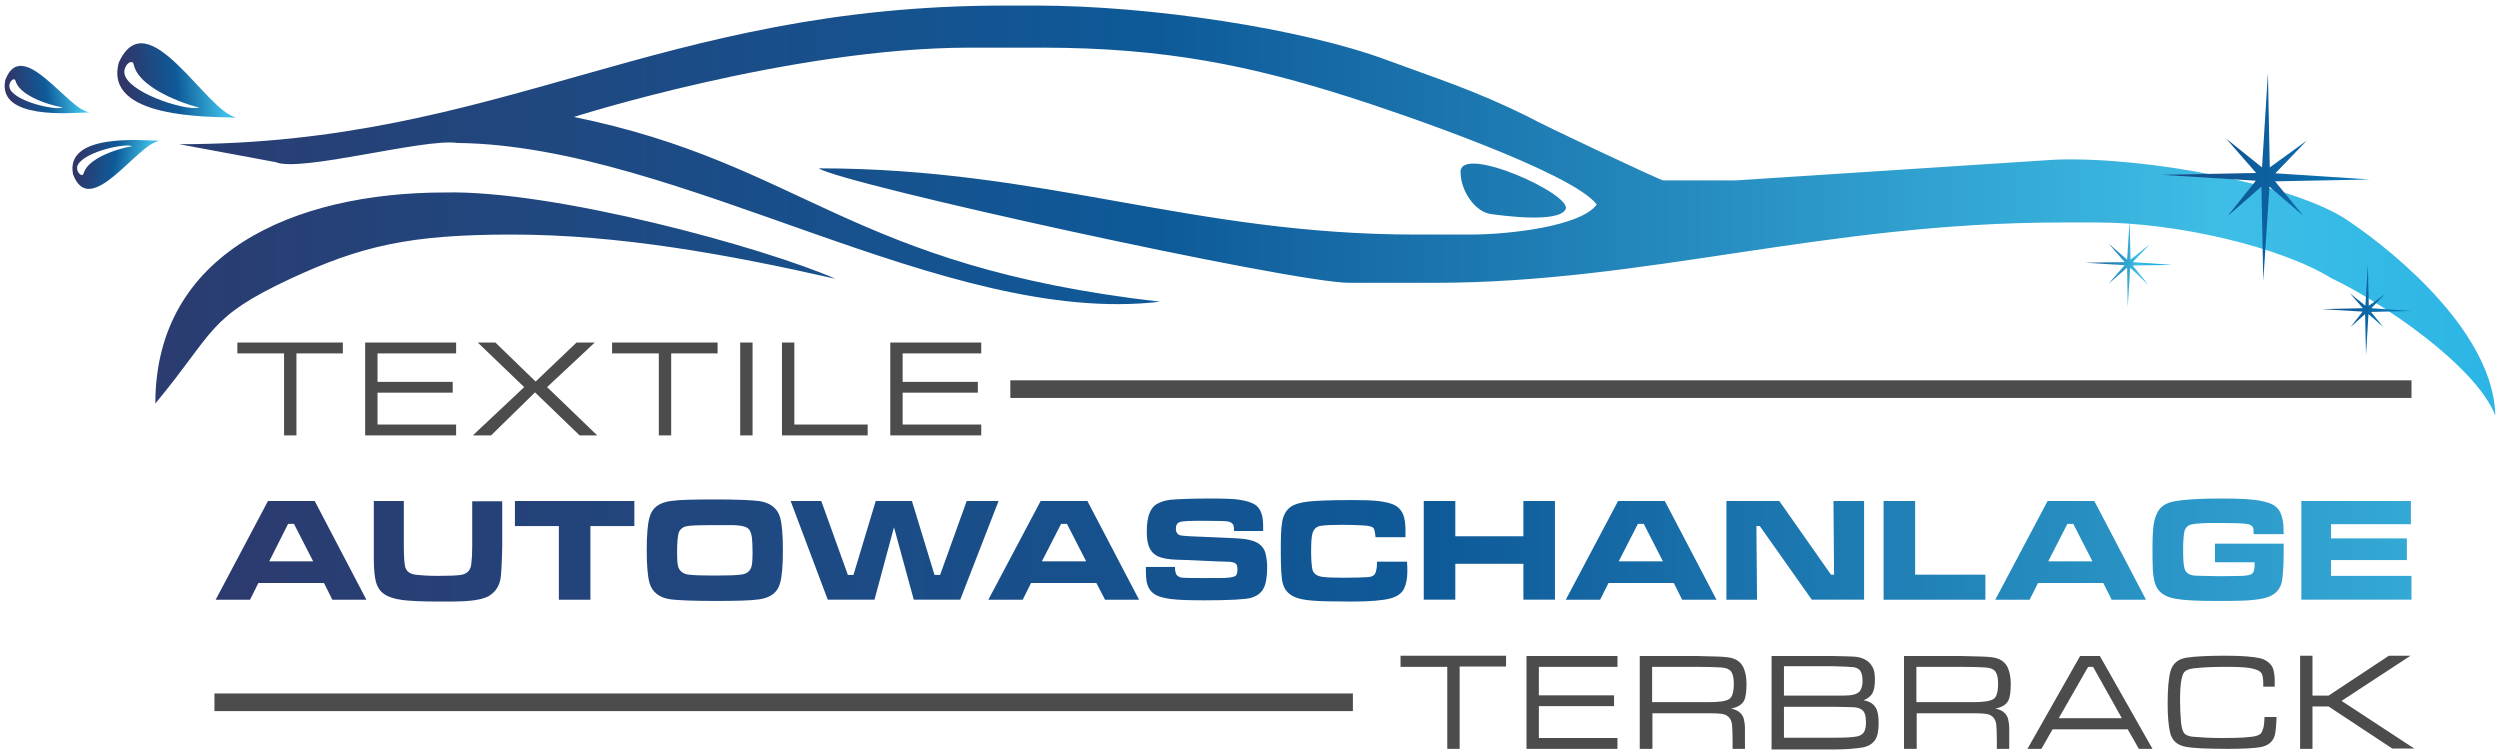 <?xml version="1.0" encoding="utf-8"?>
<!DOCTYPE svg PUBLIC "-//W3C//DTD SVG 1.1//EN" "http://www.w3.org/Graphics/SVG/1.1/DTD/svg11.dtd">
<svg version="1.1" xmlns="http://www.w3.org/2000/svg" xmlns:xlink="http://www.w3.org/1999/xlink" x="0px" y="0px"
	 viewBox="0 0 807.9 243.8" style="enable-background:new 0 0 807.9 243.8;" xml:space="preserve">
<style type="text/css">
	.st0{fill-rule:evenodd;clip-rule:evenodd;fill:transparent;}
	.st1{fill:url(#SVGID_1_);}
	.st2{fill:#4D4C4C;}
	.st3{fill-rule:evenodd;clip-rule:evenodd;fill:#4D4C4C;}
	.st4{fill-rule:evenodd;clip-rule:evenodd;fill:url(#SVGID_2_);}
	.st5{fill:url(#SVGID_3_);}
	.st6{fill:url(#SVGID_4_);}
	.st7{fill:url(#SVGID_5_);}
	.st8{fill-rule:evenodd;clip-rule:evenodd;fill:url(#SVGID_6_);}
	.st9{fill-rule:evenodd;clip-rule:evenodd;fill:url(#SVGID_7_);}
	.st10{fill-rule:evenodd;clip-rule:evenodd;fill:url(#SVGID_8_);}
	.st11{display:none;}
	.st12{display:inline;}
	.st13{fill-rule:evenodd;clip-rule:evenodd;fill:#1E3C73;}
	.st14{fill:#FFFFFF;}
</style>
<g id="TAW__x5F_farbig">
	<g>
		<rect x="-17" y="-175.7" class="st0" width="841.9" height="595.3"/>
		<g>
			<linearGradient id="SVGID_1_" gradientUnits="userSpaceOnUse" x1="15.381" y1="177.84" x2="1194.44" y2="177.84">
				<stop  offset="0" style="stop-color:#303668"/>
				<stop  offset="0.38" style="stop-color:#0E5A99"/>
				<stop  offset="0.72" style="stop-color:#3EBEE6"/>
				<stop  offset="1" style="stop-color:#009FE3"/>
			</linearGradient>
			<path class="st1" d="M107.4,193.8l-2.7-5.4H83.5l-2.7,5.4H69.7l16.9-31.9h15.1l16.7,31.9H107.4L107.4,193.8z M101.2,181.4
				l-6.2-12.1h-1.9L87,181.4H101.2L101.2,181.4z M120.8,161.9h9.7v14.7c0,3.4,0.2,5.5,0.4,6.4c0.3,1.5,1.4,2.4,3.2,2.7
				c1.7,0.2,4.2,0.4,7.4,0.4c3.5,0,5.9-0.1,7.4-0.3c2-0.3,3.2-1.5,3.4-3.5c0.2-1.6,0.3-3.5,0.3-5.6v-14.7h9.7v14.7
				c-0.1,5.1-0.3,8.5-0.5,10c-0.4,2.7-1.7,4.6-3.8,5.9c-1.6,0.9-4.3,1.5-8.1,1.7c-1.9,0.1-4.6,0.1-8.2,0.1c-5.4,0-9.3-0.2-11.7-0.5
				c-2.8-0.4-4.8-1.1-6.1-2.1c-1.2-0.9-2-2.2-2.4-3.7c-0.4-1.5-0.7-4-0.7-7.4l0-4.1V161.9L120.8,161.9z M166.3,161.9h38.7v8.1h-14.2
				v23.8h-10.2V170h-14.2V161.9L166.3,161.9z M231.2,161.4c6.7,0,11.3,0.2,14,0.5c3.7,0.5,6,2.3,6.9,5.3c0.6,2.1,0.9,5.6,0.9,10.6
				c0,5-0.3,8.5-0.9,10.6c-0.8,3.1-3.1,4.8-6.9,5.3c-2.6,0.4-7.4,0.5-14.2,0.5c-6.8,0-11.6-0.2-14.2-0.5c-3.7-0.5-6-2.3-6.9-5.3
				c-0.6-2.1-0.9-5.6-0.9-10.6c0-5,0.3-8.5,0.9-10.6c0.8-3.1,3.1-4.8,6.9-5.3C219.4,161.5,224.2,161.4,231.2,161.4L231.2,161.4z
				 M230.7,169.7c-4.9,0-7.9,0.1-9,0.4c-1.2,0.3-2.1,1.1-2.4,2.2c-0.3,1.1-0.5,3.2-0.5,6.3c0,2,0.1,3.4,0.3,4.3
				c0.4,1.6,1.6,2.6,3.5,2.8c1.5,0.2,4.3,0.3,8.4,0.3c4.1,0,6.9-0.1,8.4-0.3c2-0.2,3.1-1.2,3.5-2.8c0.2-0.9,0.3-2.3,0.3-4.1
				c0-2.3-0.1-4-0.2-5c-0.2-1.6-0.7-2.7-1.5-3.2c-0.7-0.5-2.2-0.8-4.4-0.9C236.2,169.7,234.1,169.7,230.7,169.7L230.7,169.7z
				 M255.5,161.9h9.9l8.6,23.9h1.8l7.2-23.9h11.7l7.3,23.9h1.8l8.6-23.9h10.3l-12.4,31.9h-15l-6.4-23.4l-6.3,23.4h-15.1L255.5,161.9
				L255.5,161.9z M357.1,193.8h11l-16.7-31.9h-15.1l-16.9,31.9h11.1l2.7-5.4h21.1L357.1,193.8L357.1,193.8z M351,181.4h-14.3
				l6.2-12.1h1.9L351,181.4L351,181.4z M370.3,183.2h9.4c0,1.6,0.3,2.6,1,3c0.4,0.3,1,0.5,1.6,0.5c1,0.1,3.4,0.1,7.2,0.1
				c4.1,0,6.5,0,7.2-0.1c1.2-0.1,2-0.3,2.4-0.5c0.6-0.3,0.8-1.1,0.8-2.3c0-0.8-0.2-1.4-0.5-1.7c-0.5-0.5-1.6-0.7-3.3-0.7
				c-1.1,0-3.7-0.1-7.6-0.3c-3.9-0.2-6.5-0.3-7.8-0.3c-3.1-0.1-5.2-0.5-6.5-1.1c-1.6-0.8-2.7-2.1-3.2-4.1c-0.3-1.1-0.4-2.4-0.4-4
				c0-4.7,1.1-7.7,3.4-8.9c1.2-0.7,2.7-1.1,4.3-1.3c2.4-0.2,6.6-0.4,12.7-0.4c4.5,0,7.7,0.1,9.6,0.4c2.5,0.4,4.3,1,5.4,1.9
				c1.5,1.2,2.2,3.4,2.2,6.6c0,0.4,0,0.9,0,1.6h-9.4c0-0.9-0.1-1.6-0.2-1.9c-0.3-0.6-0.9-1-1.8-1.2c-0.7-0.1-3.4-0.2-8.2-0.2
				c-4.1,0-6.5,0.1-7.3,0.4c-0.9,0.3-1.3,1-1.3,2.2c0,1.1,0.5,1.8,1.4,2.1c0.8,0.2,4.2,0.4,10.3,0.6c5.5,0.2,9.1,0.4,10.6,0.6
				c2,0.3,3.5,0.8,4.5,1.5c1.1,0.8,1.9,1.9,2.2,3.3c0.3,1.3,0.5,2.7,0.5,4.3c0,3.1-0.4,5.5-1.2,6.9c-0.8,1.5-2.1,2.4-4,3
				c-1.8,0.5-6.8,0.8-14.9,0.8c-4.9,0-8.5-0.1-10.8-0.4c-2.7-0.3-4.6-0.9-5.8-1.8c-1.3-1-2-2.3-2.3-4.1c-0.1-0.9-0.2-1.9-0.2-3.1
				C370.3,184.7,370.3,184.1,370.3,183.2L370.3,183.2z M445,181.5h9.7c0.1,1.6,0.1,2.6,0.1,3.2c0,2.3-0.4,4.2-1.1,5.6
				c-0.8,1.5-2.2,2.5-4.4,3.1c-2.3,0.6-6.4,1-12.2,1c-6.4,0-10.7-0.1-12.9-0.3c-2.9-0.2-5-0.7-6.3-1.4c-1.7-0.9-2.8-2.2-3.3-4
				c-0.5-1.5-0.7-5-0.7-10.5c0-4.6,0.1-7.6,0.4-9.2c0.3-2.4,1.3-4.1,2.8-5.2c1.1-0.8,3-1.4,5.5-1.7c2.6-0.3,7.4-0.5,14.2-0.5
				c3.9,0,6.7,0.1,8.5,0.3c2.6,0.3,4.5,0.8,5.7,1.5c1.5,0.9,2.4,2.3,2.8,4c0.3,1.2,0.4,2.7,0.4,4.3c0,0.3,0,0.9,0,1.9h-9.7
				c-0.1-1.5-0.3-2.4-0.6-2.9c-0.4-0.5-1.4-0.8-3.3-0.9c-1.8-0.1-4-0.2-6.6-0.2c-3.4,0-5.7,0.1-7,0.3c-1.6,0.2-2.5,1.1-2.9,2.6
				c-0.3,1.2-0.4,3.1-0.4,5.8c0,2.7,0.2,4.6,0.4,5.7c0.4,1.4,1.4,2.1,3.1,2.4c1.4,0.2,3.6,0.3,6.9,0.3c3.9,0,6.6-0.1,8-0.2
				c1.3-0.1,2.1-0.6,2.4-1.4C444.9,184,445,183,445,181.5L445,181.5z M460.1,161.9h10.2v11.4h22v-11.4h10.2v31.9h-10.2v-11.6h-22
				v11.6h-10.2V161.9L460.1,161.9z M543.6,193.8l-2.7-5.4h-21.1l-2.7,5.4h-11.1l16.9-31.9h15.1l16.7,31.9H543.6L543.6,193.8z
				 M537.4,181.4l-6.2-12.1h-1.9l-6.2,12.1H537.4L537.4,181.4z M557.9,161.9H575l16.7,23.8h1l-0.2-23.8h9.9v31.9h-16.9L568.7,170
				h-1.1l0.2,23.8h-9.9V161.9L557.9,161.9z M608.7,161.9h10.2v23.8h22.7v8.1h-32.9V161.9L608.7,161.9z M682.4,193.8l-2.7-5.4h-21.1
				l-2.7,5.4h-11.1l16.9-31.9h15.1l16.7,31.9H682.4L682.4,193.8z M676.2,181.4l-6.2-12.1h-1.9l-6.2,12.1H676.2L676.2,181.4z
				 M715.7,175.7H738c0,0.5,0,0.8,0,0.8c0,4.3-0.1,7.7-0.4,10.2c-0.3,3.7-2.4,5.9-6.3,6.7c-1.9,0.4-4.1,0.6-6.4,0.7
				c-2.5,0.1-5.4,0.1-8.8,0.1c-6,0-10.3-0.2-13-0.7c-3.6-0.6-5.8-2.2-6.7-5c-0.4-1.3-0.6-2.9-0.7-4.6c-0.1-2.2-0.1-4.5-0.1-6.9
				c0-4.1,0.2-7,0.6-8.7c0.6-2.3,1.5-4,2.9-4.9c0.9-0.7,2.1-1.1,3.6-1.4c3.3-0.6,8.3-0.9,15.1-0.9c6,0,10.4,0.2,13,0.8
				c2.6,0.5,4.4,1.3,5.4,2.6c0.9,1.1,1.5,2.8,1.7,5.2c0,0.6,0.1,1.6,0.1,2.9h-9.7c0-0.9-0.1-1.5-0.1-1.8c-0.2-0.8-0.9-1.3-2.1-1.5
				c-1.6-0.2-4.6-0.3-9.1-0.3c-4,0-6.8,0.1-8.4,0.4c-1.5,0.2-2.4,1.1-2.7,2.4c-0.2,1.1-0.4,2.9-0.4,5.5c0,3,0.1,5.1,0.4,6.2
				c0.3,1.5,1.4,2.3,3.2,2.5c0.9,0.1,3.5,0.1,7.9,0.2c4.4,0,6.9-0.1,7.7-0.1c1.5-0.1,2.5-0.3,2.9-0.6c0.7-0.4,1-1.4,1-2.8
				c0-0.2,0-0.5,0-1h-12.8V175.7L715.7,175.7z M743.7,161.9h35.4v7.5h-25.8v4.6h24.5v7h-24.5v5.1h26v7.7h-35.6V161.9z"/>
			<path class="st2" d="M76.7,110.7h34.1v3.5h-15v26.5h-4v-26.5H76.7V110.7L76.7,110.7z M118,140.7v-30h29.4v3.5H122v9.2h24.3v3.5
				H122v10.3h25.4v3.5H118L118,140.7z M154.4,110.7h5.7l13,12.6l13.2-12.6h5.9l-15.4,14.4l16.2,15.6h-5.7l-14.4-13.9l-14.2,13.9
				h-5.9l16.6-15.6L154.4,110.7L154.4,110.7z M197.8,110.7h34.1v3.5h-15v26.5h-4v-26.5h-15.1V110.7L197.8,110.7z M239.2,110.7h4v30
				h-4V110.7L239.2,110.7z M252.7,110.7h4v26.5h23.7v3.5h-27.7V110.7L252.7,110.7z M287.7,140.7v-30h29.4v3.5h-25.4v9.2H316v3.5
				h-24.3v10.3h25.4v3.5H287.7z"/>
			<rect x="326.5" y="122.9" class="st3" width="452.8" height="5.7"/>
			<path class="st2" d="M452.6,211.9h34.1v3.5h-15V242h-4v-26.5h-15.1V211.9L452.6,211.9z M493.3,242v-30h29.4v3.5h-25.4v9.2h24.3
				v3.5h-24.3v10.3h25.4v3.5H493.3L493.3,242z M529.9,242v-30h18.7c5.1,0.1,8.3,0.2,9.7,0.4c2.5,0.3,4.2,1.4,5.1,3.3
				c0.6,1.3,1,3,1,5.3c0,2.1-0.2,3.7-0.5,4.7c-0.5,1.7-2,2.8-4.5,3.3c1.3,0.2,2.3,0.7,3.1,1.5c0.5,0.5,0.8,1.1,1,1.7
				c0.2,0.8,0.4,1.9,0.4,3.1c0,0.8,0,1.6,0,2.4v4.3h-4v-2.9c0-2.4-0.1-4.1-0.2-5.1c-0.3-1.9-1.4-3-3.2-3.3c-0.9-0.1-2-0.2-3.3-0.2
				l-4.5,0h-14.7V242H529.9L529.9,242z M533.9,226.9h14.7l2.3,0c1,0,1.5,0,1.5,0c3.2,0,5.3-0.3,6.4-1c1-0.6,1.5-2.3,1.5-5
				c0-2.3-0.5-3.8-1.4-4.4c-0.6-0.5-1.6-0.7-2.7-0.8c-1.7-0.1-4.2-0.2-7.6-0.2h-14.7V226.9L533.9,226.9z M572.5,242v-30h19.9
				c3.6,0.1,5.9,0.1,6.8,0.2c2.8,0.2,4.8,1.3,5.9,3.3c0.6,1,0.8,2.4,0.8,4.2c0,2-0.3,3.5-0.9,4.5c-0.6,0.9-1.5,1.6-2.8,2.1
				c1.8,0.3,3.1,1,3.9,2.3c0.7,1.1,1,2.7,1,5c0,3-0.5,5.1-1.7,6.2c-0.8,0.9-1.9,1.4-3.2,1.7c-2.2,0.4-5.5,0.7-9.9,0.7H572.5
				L572.5,242z M576.5,224.8h15.9c2.7,0,4.4,0,5.3-0.1c1.8-0.2,2.9-0.7,3.5-1.6c0.4-0.7,0.7-1.7,0.7-3c0-1.9-0.4-3.2-1.2-3.8
				c-0.5-0.4-1.1-0.6-1.8-0.7c-0.9-0.1-3-0.2-6.5-0.3h-15.9V224.8L576.5,224.8z M576.5,238.4h15.9c3.6,0,6.1-0.1,7.6-0.4
				c1.3-0.2,2.2-0.9,2.6-1.9c0.3-0.7,0.4-1.7,0.4-2.7c0-2.1-0.4-3.4-1.3-4c-0.6-0.5-1.4-0.7-2.2-0.8c-0.7-0.1-3.1-0.1-7.1-0.2h-15.9
				V238.4L576.5,238.4z M615.3,242v-30H634c5.1,0.1,8.3,0.2,9.7,0.4c2.5,0.3,4.2,1.4,5.1,3.3c0.6,1.3,1,3,1,5.3
				c0,2.1-0.2,3.7-0.5,4.7c-0.5,1.7-2,2.8-4.5,3.3c1.3,0.2,2.3,0.7,3.1,1.5c0.5,0.5,0.8,1.1,1,1.7c0.2,0.8,0.4,1.9,0.4,3.1
				c0,0.8,0,1.6,0,2.4v4.3h-4v-2.9c0-2.4-0.1-4.1-0.2-5.1c-0.3-1.9-1.4-3-3.2-3.3c-0.9-0.1-2-0.2-3.3-0.2l-4.5,0h-14.7V242H615.3
				L615.3,242z M619.3,226.9H634l2.3,0c1,0,1.5,0,1.5,0c3.2,0,5.3-0.3,6.4-1c1-0.6,1.5-2.3,1.5-5c0-2.3-0.5-3.8-1.4-4.4
				c-0.6-0.5-1.6-0.7-2.7-0.8c-1.7-0.1-4.2-0.2-7.6-0.2h-14.7V226.9L619.3,226.9z M691.2,242l-3.6-6.3h-24.3l-3.6,6.3h-4.5l17-30
				h6.4l17,30H691.2L691.2,242z M685.7,232.1l-9.3-16.6h-1.6l-9.5,16.6H685.7L685.7,232.1z M731.8,231.7h3.9
				c-0.1,2.7-0.3,4.6-0.5,5.6c-0.5,2.2-2,3.6-4.5,4.1c-2,0.4-5.6,0.6-10.8,0.6c-6.7,0-11.3-0.2-13.7-0.7c-2.6-0.5-4.3-2-4.9-4.5
				c-0.5-2.1-0.8-5.2-0.8-9.4c0-4.8,0.3-8.2,0.9-10.4c0.7-2.6,2.5-4.1,5.4-4.5c2.8-0.4,7-0.6,12.4-0.6c5.2,0,8.9,0.3,11.1,0.8
				c1.7,0.4,3,1.3,3.9,2.6c0.5,0.8,0.8,2.2,0.9,4.1c0,0.2,0,1.1,0,2.5h-3.7c0-0.5,0-0.9,0-1c0-1.6-0.2-2.6-0.5-3.2
				c-0.5-0.9-1.7-1.4-3.7-1.8c-1.8-0.3-4.5-0.4-8.2-0.4c-4.3,0-7.7,0.2-10.2,0.5c-1.6,0.2-2.7,0.7-3.2,1.6c-0.7,1.3-1.1,4.1-1.1,8.3
				c0,2.4,0.1,4.8,0.3,7.3c0.2,2.1,0.6,3.4,1.3,4c0.6,0.5,1.5,0.8,2.7,0.9c2.3,0.2,5.4,0.4,9.3,0.4c5.6,0,9.3-0.2,11.1-0.7
				c1.1-0.3,1.8-0.9,2-2C731.6,235.2,731.7,233.8,731.8,231.7L731.8,231.7z M743.3,211.9h4v12.9h5.2l19.5-12.9h7l-22.3,14.6
				l23.5,15.4h-7.1l-20.6-13.6h-5.2V242h-4V211.9z"/>
			<rect x="69.3" y="224.1" class="st3" width="367.9" height="5.7"/>
			<linearGradient id="SVGID_2_" gradientUnits="userSpaceOnUse" x1="-13.07" y1="68.031" x2="1006.257" y2="68.031">
				<stop  offset="0" style="stop-color:#303668"/>
				<stop  offset="0.38" style="stop-color:#0E5A99"/>
				<stop  offset="0.72" style="stop-color:#3EBEE6"/>
				<stop  offset="1" style="stop-color:#009FE3"/>
			</linearGradient>
			<path class="st4" d="M57.9,46.6l31.2,5.8c8,3.4,48-7.8,58.7-6.2c71.9,0.8,157.7,59.5,227.1,51.3C274.1,86,259.7,53,185.5,37.8
				c-1.2,0.3,70.1-22.4,127.8-22.4h23.4c40.5,0,68.2,6.1,99.1,15.9c16.8,5.3,72.6,24.5,80.2,34.8c-5.1,7-28.1,9.7-40.9,9.7h-17.5
				c-72.5,0-120.1-21.4-193-21.4c7.3,5,153,37,171.5,37h27.3c68.5,0,126.2-19.5,202.7-19.5h11.7c25.7,0,59.5,8,75.6,18
				c15.9,7.5,46.6,28.1,53,44.4c-0.6-25.9-30.5-51.5-47.9-63.2c-16.9-11.4-64.8-20.6-94.4-19.5l-103.2,6.7h-23.4
				c-0.9,0-40.4-18.6-43.7-20.6c-17.6-8.7-29.5-12.3-45.9-18.4c-27.1-10-75.9-17.5-113-17.5H325C212.4,1.7,162.3,46.6,57.9,46.6
				L57.9,46.6z M472,55.7c-0.4-9.4,36.6,7.2,33.9,12c-2.4,4.4-20.2,2-23.9,1.5C476.6,68.6,472,61.5,472,55.7L472,55.7z M50.2,130.4
				c0-48.6,44.7-68.2,93.6-68.2c35.2-0.8,103,17.7,126.2,27.9c-35.2-8-70.2-14.3-104.7-14.3c-32.7,0-48.5,3.6-71.5,14.3
				C66.9,102.7,69.7,106.9,50.2,130.4z"/>
			<linearGradient id="SVGID_3_" gradientUnits="userSpaceOnUse" x1="672.131" y1="57.222" x2="810.78" y2="57.222">
				<stop  offset="0" style="stop-color:#303668"/>
				<stop  offset="0.38" style="stop-color:#0E5A99"/>
				<stop  offset="1" style="stop-color:#009FE3"/>
			</linearGradient>
			<polygon class="st5" points="733.5,54.1 732.9,23.6 731,54.1 719.4,44.8 729.1,55.9 698.6,56.5 729,58.4 719.9,69.8 730.8,60.3 
				731.4,90.8 733.4,60.3 744.4,69.8 735.2,58.6 765.8,58 735.3,56 745.5,45.4 			"/>
			<linearGradient id="SVGID_4_" gradientUnits="userSpaceOnUse" x1="662.552" y1="85.242" x2="701.695" y2="85.242">
				<stop  offset="0" style="stop-color:#303668"/>
				<stop  offset="0.38" style="stop-color:#0E5A99"/>
				<stop  offset="0.72" style="stop-color:#3EBEE6"/>
				<stop  offset="1" style="stop-color:#009FE3"/>
			</linearGradient>
			<polygon class="st6" points="688.5,83.9 688.2,71.3 687.4,83.9 681.4,78.7 686.6,84.7 673.9,84.9 686.6,85.7 681.4,91.7 
				687.4,86.5 687.6,99.2 688.4,86.5 694.2,92 689.2,85.8 701.9,85.6 689.2,84.7 694.7,79 			"/>
			<linearGradient id="SVGID_5_" gradientUnits="userSpaceOnUse" x1="738.813" y1="100.184" x2="792.182" y2="100.184">
				<stop  offset="0" style="stop-color:#303668"/>
				<stop  offset="0.38" style="stop-color:#0E5A99"/>
				<stop  offset="1" style="stop-color:#009FE3"/>
			</linearGradient>
			<polygon class="st7" points="765.5,98.8 765.2,85.6 764.4,98.8 759.4,94.8 763.6,99.6 750.3,99.9 763.5,100.7 759.6,105.7 
				764.3,101.5 764.6,114.8 765.4,101.5 770.2,105.7 766.2,100.8 779.5,100.5 766.3,99.6 770.7,95.1 			"/>
			<linearGradient id="SVGID_6_" gradientUnits="userSpaceOnUse" x1="40.328" y1="27.78" x2="83.976" y2="23.962">
				<stop  offset="0" style="stop-color:#303668"/>
				<stop  offset="0.38" style="stop-color:#0E5A99"/>
				<stop  offset="0.72" style="stop-color:#3EBEE6"/>
				<stop  offset="1" style="stop-color:#009FE3"/>
			</linearGradient>
			<path class="st8" d="M43.2,20.8c1.8,8.8,20.8,14.1,21.2,13.9c-3.1,1.4-21.1-3.9-23.9-10C39.1,21.6,42.7,18.6,43.2,20.8L43.2,20.8
				z M38.4,20.2c-5,18.2,29.3,17.5,38,17.8C66.6,36.1,47.7-0.2,38.4,20.2z"/>
			<linearGradient id="SVGID_7_" gradientUnits="userSpaceOnUse" x1="3.413" y1="31.07" x2="33.279" y2="26.339">
				<stop  offset="0" style="stop-color:#303668"/>
				<stop  offset="0.38" style="stop-color:#0E5A99"/>
				<stop  offset="0.72" style="stop-color:#3EBEE6"/>
				<stop  offset="1" style="stop-color:#009FE3"/>
			</linearGradient>
			<path class="st9" d="M5,26.1c1.7,6,15,8.7,15.3,8.6c-2.1,1.1-14.8-1.7-17-5.8C2.2,26.9,4.6,24.6,5,26.1L5,26.1z M1.7,25.9
				c-2.6,12.9,21.1,10.6,27.2,10.4C22,35.6,7.1,11.4,1.7,25.9z"/>
			<linearGradient id="SVGID_8_" gradientUnits="userSpaceOnUse" x1="25.334" y1="50.95" x2="56.11" y2="55.825">
				<stop  offset="0" style="stop-color:#303668"/>
				<stop  offset="0.38" style="stop-color:#0E5A99"/>
				<stop  offset="0.72" style="stop-color:#3EBEE6"/>
				<stop  offset="1" style="stop-color:#009FE3"/>
			</linearGradient>
			<path class="st10" d="M27,56.1c1.7-6.2,15.5-9,15.8-8.8c-2.1-1.2-15.3,1.7-17.6,5.9C24.1,55.2,26.5,57.6,27,56.1L27,56.1z
				 M23.6,56.3c-2.6-13.2,21.8-11,28-10.8C44.4,46.3,29.1,71.2,23.6,56.3z"/>
		</g>
	</g>
</g>
</svg>
